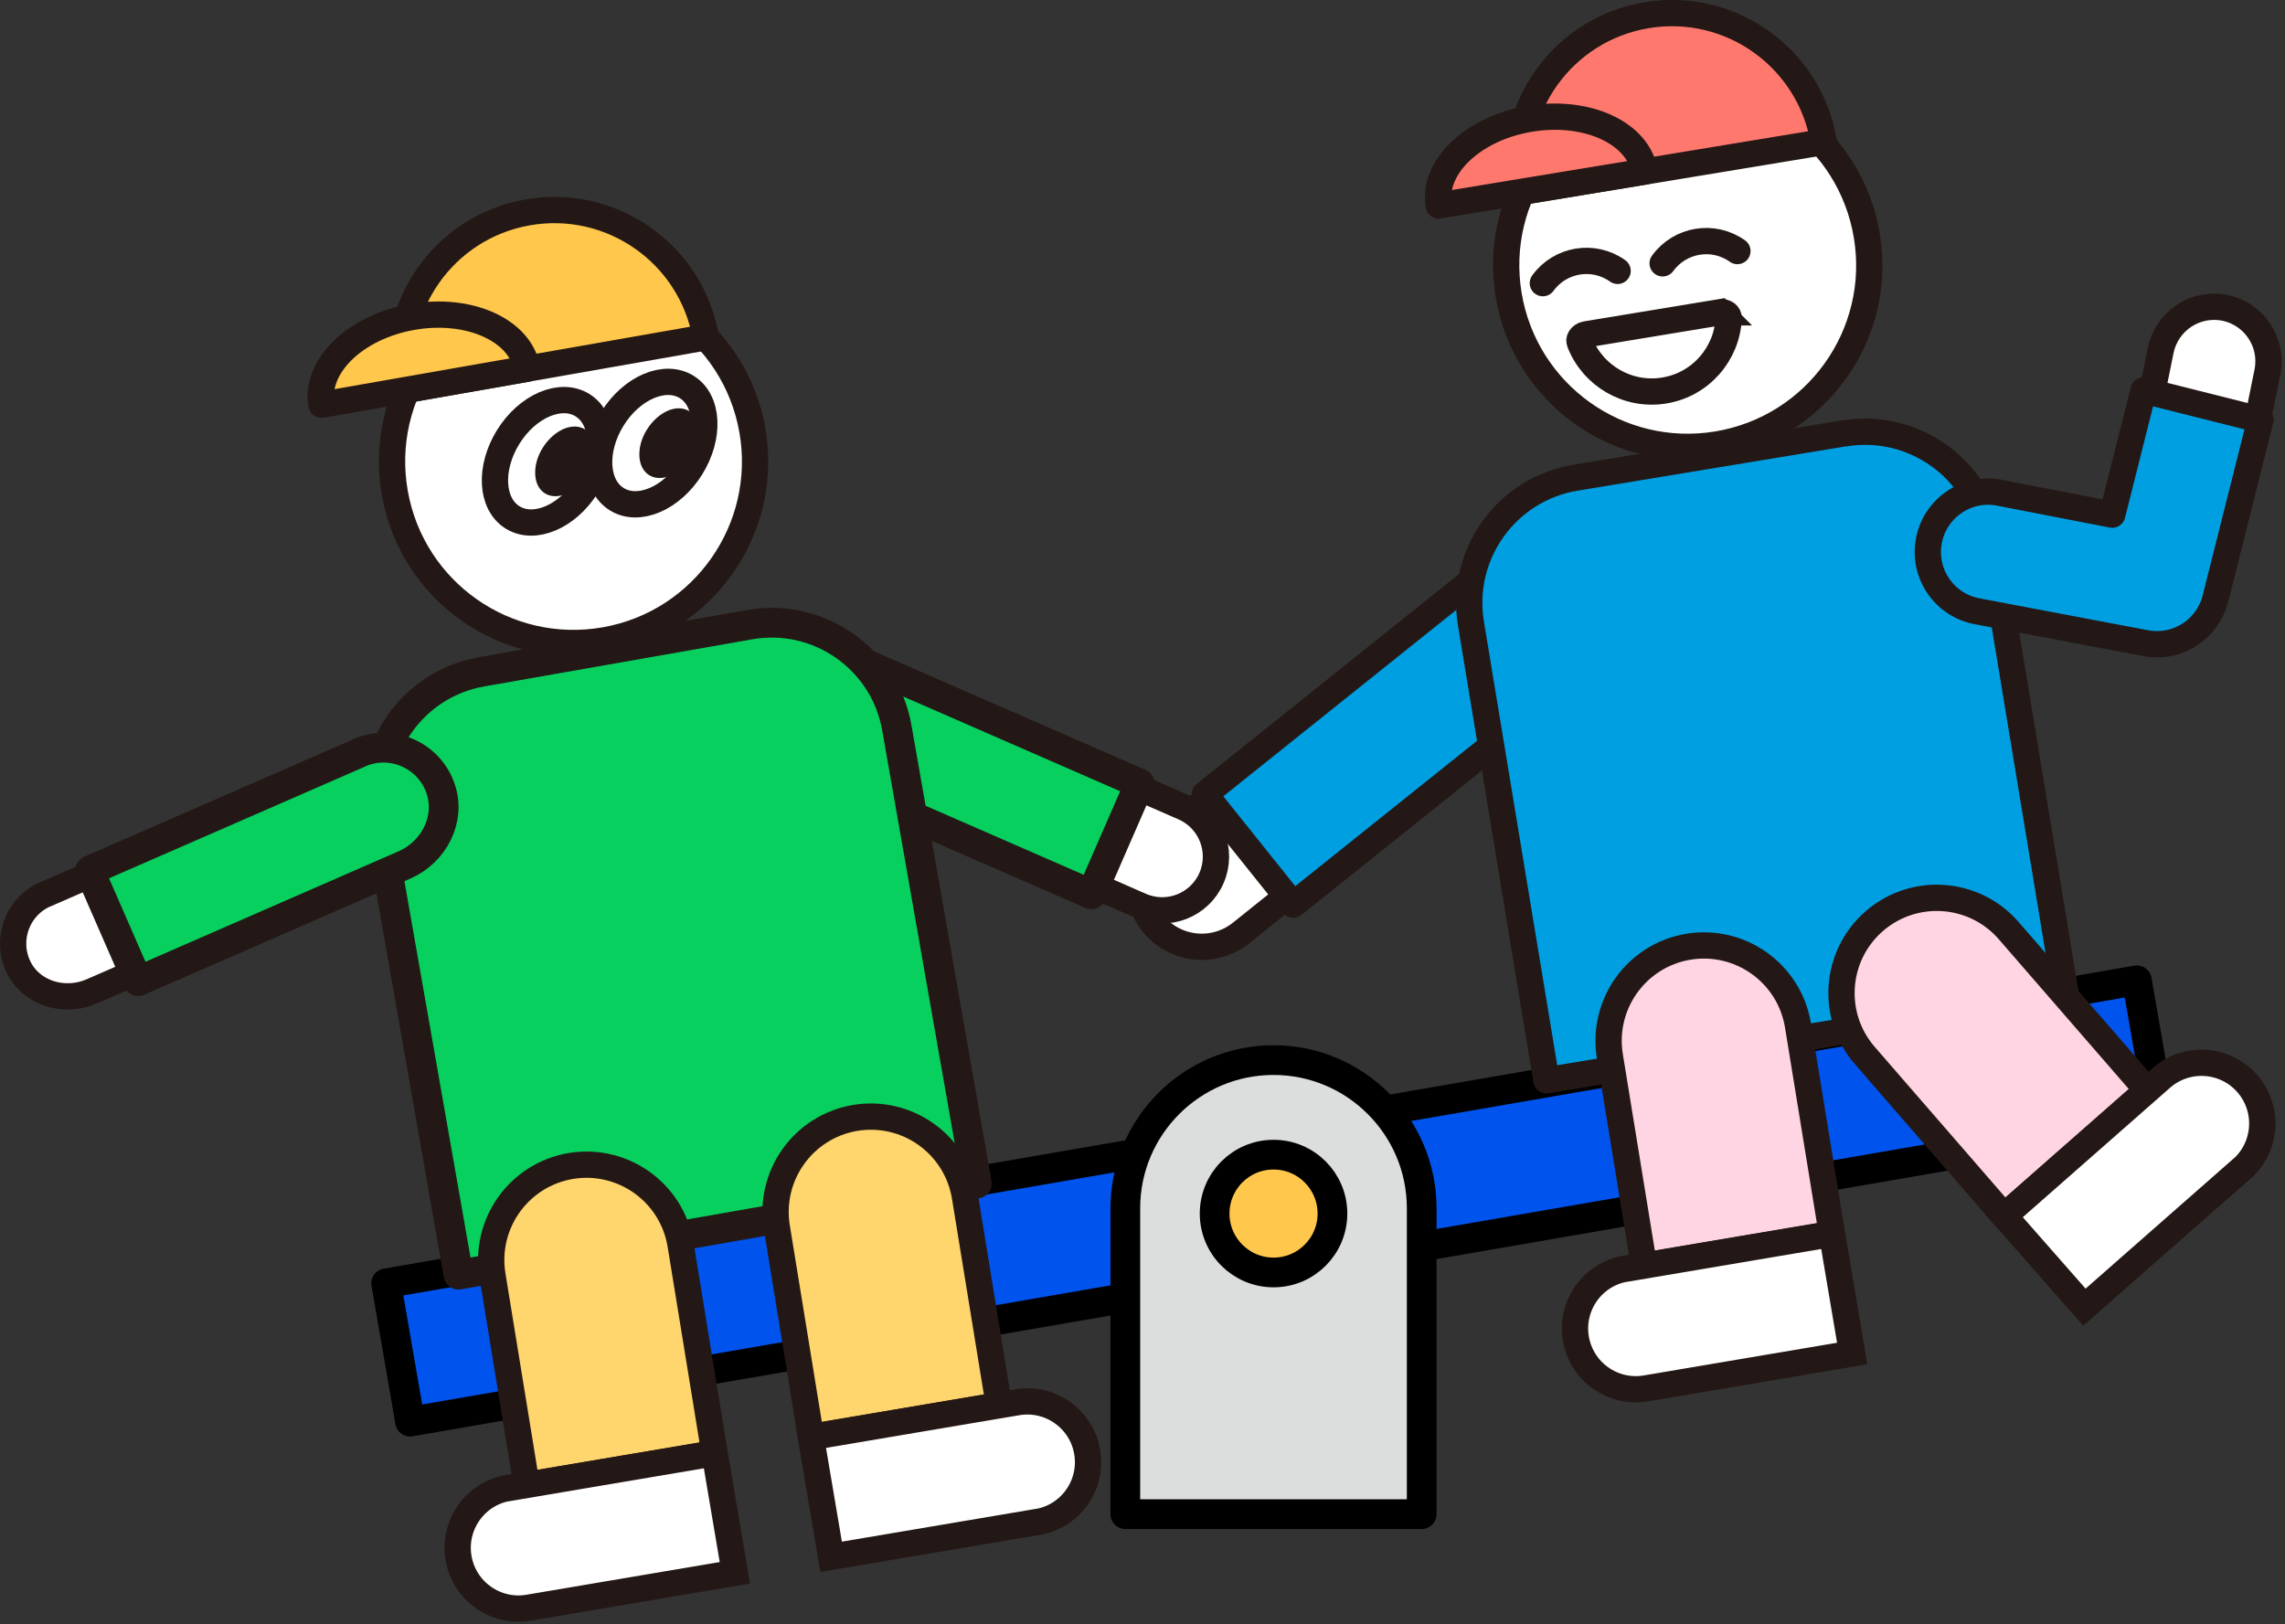 <svg width="173" height="123" viewBox="0 0 173 123" fill="none" xmlns="http://www.w3.org/2000/svg">
<rect x="0" y="0" width="173" height="123" fill="#333333" stroke="none"/>
<g clip-path="url(#clip0_2631_74908)">
<path d="M88.01 63.2C85.96 64.84 85.62 67.84 87.27 69.9C88.92 71.96 91.91 72.29 93.97 70.64L97.59 67.74L91.64 60.3L88.02 63.2H88.01Z" fill="white" stroke="#231815" stroke-width="1.99"/>
<path d="M111.581 43.86C113.891 42.01 117.261 42.39 119.101 44.69C120.941 46.99 120.571 50.37 118.271 52.21L97.911 68.5L91.221 60.14L111.581 43.85V43.86Z" fill="#009FE2" stroke="#231815" stroke-width="1.99" stroke-linejoin="round"/>
<path d="M89.621 61.13C91.68 62.03 92.621 64.43 91.721 66.49C90.82 68.55 88.421 69.49 86.361 68.59L82.731 67L85.99 59.54L89.621 61.13Z" fill="white" stroke="#231815" stroke-width="1.99"/>
<path d="M65.859 50.42C63.539 49.41 60.849 50.47 59.84 52.78C58.83 55.1 59.889 57.79 62.2 58.8L82.629 67.72L86.29 59.33L65.859 50.41V50.42Z" fill="#08D05F" stroke="#231815" stroke-width="2.25" stroke-linejoin="round"/>
<path d="M161.785 74.229L29.236 97.172L31.049 107.646L163.598 84.704L161.785 74.229Z" fill="#0054ED" stroke="black" stroke-width="2.25" stroke-linejoin="round"/>
<path d="M45.8 48.48C53.27 47.17 58.27 40.04 56.96 32.57C55.65 25.1 48.52 20.1 41.05 21.41C33.58 22.72 28.58 29.85 29.89 37.32C31.2 44.8 38.33 49.79 45.8 48.48Z" fill="white" stroke="#231815" stroke-width="1.99"/>
<path d="M44.431 36.78C45.891 34.43 45.751 31.7 44.101 30.68C42.461 29.66 39.941 30.73 38.481 33.08C37.021 35.43 37.161 38.16 38.811 39.18C40.451 40.2 42.971 39.13 44.431 36.78Z" fill="white" stroke="#231815" stroke-width="1.99" stroke-linejoin="round"/>
<path d="M41.101 33.89C41.521 33.22 42.101 32.73 42.671 32.48C43.251 32.23 43.831 32.23 44.291 32.51C44.741 32.79 45.001 33.31 45.031 33.95C45.061 34.58 44.881 35.31 44.451 35.98C44.031 36.65 43.451 37.14 42.881 37.39C42.301 37.64 41.721 37.64 41.261 37.36C40.811 37.08 40.551 36.56 40.521 35.92C40.491 35.29 40.671 34.56 41.101 33.89Z" fill="#231815"/>
<path d="M52.319 35.4C53.779 33.05 53.639 30.32 51.989 29.3C50.349 28.28 47.829 29.35 46.369 31.7C44.909 34.05 45.049 36.78 46.699 37.8C48.339 38.82 50.859 37.75 52.319 35.4Z" fill="white" stroke="#231815" stroke-width="1.99" stroke-linejoin="round"/>
<path d="M48.989 32.51C49.41 31.84 49.989 31.35 50.559 31.1C51.139 30.85 51.719 30.85 52.179 31.13C52.63 31.41 52.889 31.93 52.919 32.57C52.949 33.2 52.77 33.93 52.34 34.6C51.919 35.27 51.34 35.76 50.77 36.01C50.19 36.26 49.609 36.26 49.15 35.98C48.7 35.7 48.439 35.18 48.409 34.54C48.379 33.91 48.559 33.18 48.989 32.51Z" fill="#231815"/>
<path d="M36.461 50.87L56.761 47.3C61.991 46.38 66.981 49.88 67.901 55.11L73.961 89.62L34.711 96.52L28.651 62.01C27.731 56.78 31.231 51.79 36.461 50.87Z" fill="#08D05F" stroke="#231815" stroke-width="2.25" stroke-linejoin="round"/>
<path d="M53.44 25.54C52.33 19.2 46.29 14.97 39.95 16.08C33.61 17.19 29.37 23.23 30.49 29.57L53.45 25.54H53.44Z" fill="#FFC74B" stroke="#231815" stroke-width="1.99" stroke-linejoin="round"/>
<path d="M39.91 27.91C39.401 24.99 35.501 23.24 31.201 24C26.901 24.76 23.831 27.73 24.34 30.65L39.91 27.92V27.91Z" fill="#FFC74B" stroke="#231815" stroke-width="1.99" stroke-linejoin="round"/>
<path d="M130.02 33.65C122.53 34.89 115.46 29.82 114.22 22.33C112.98 14.84 118.05 7.77 125.54 6.53C133.03 5.29 140.1 10.36 141.34 17.85C142.58 25.34 137.51 32.41 130.02 33.65Z" fill="white" stroke="#231815" stroke-width="1.99"/>
<path d="M139.629 32.81L119.289 36.17C114.049 37.03 110.499 41.99 111.369 47.23L117.079 81.8L156.399 75.31L150.689 40.74C149.829 35.5 144.869 31.95 139.629 32.82V32.81Z" fill="#009FE2" stroke="#231815" stroke-width="1.99" stroke-linejoin="round"/>
<path d="M130.241 23.64L120.071 25.32C119.881 25.35 119.731 25.46 119.651 25.58C119.571 25.69 119.561 25.81 119.611 25.94C120.601 28.45 123.231 30.02 126.001 29.57C128.771 29.12 130.761 26.78 130.881 24.09C130.881 23.96 130.831 23.85 130.721 23.76C130.611 23.67 130.431 23.62 130.241 23.65H130.251L130.241 23.64Z" stroke="#231815" stroke-width="1.99"/>
<path d="M131.541 19.01C129.721 17.71 127.191 18.13 125.881 19.94" stroke="#231815" stroke-width="1.99" stroke-linecap="round"/>
<path d="M122.471 20.51C120.651 19.21 118.121 19.63 116.811 21.44" stroke="#231815" stroke-width="1.99" stroke-linecap="round"/>
<path d="M138.08 10.75C137.03 4.4 131.04 0.1 124.68 1.15C118.32 2.2 114.03 8.19 115.08 14.55L138.08 10.75Z" fill="#FF786E" stroke="#231815" stroke-width="1.99" stroke-linejoin="round"/>
<path d="M124.52 12.99C124.04 10.07 120.16 8.28 115.85 8.99C111.54 9.7 108.44 12.64 108.93 15.56L124.52 12.99Z" fill="#FF786E" stroke="#231815" stroke-width="1.99" stroke-linejoin="round"/>
<path d="M96.419 80.27C102.609 80.27 107.639 85.3 107.639 91.49V114.65H85.199V91.49C85.199 85.3 90.229 80.27 96.419 80.27Z" fill="#DCDDDD" stroke="black" stroke-width="2.25" stroke-linejoin="round"/>
<path d="M96.421 96.35C98.884 96.35 100.881 94.353 100.881 91.89C100.881 89.427 98.884 87.43 96.421 87.43C93.958 87.43 91.961 89.427 91.961 91.89C91.961 94.353 93.958 96.35 96.421 96.35Z" fill="#FFC74B" stroke="black" stroke-width="2.25" stroke-linejoin="round"/>
<path d="M3.439 67.71C1.319 68.63 0.389 71.14 1.409 73.24C2.389 75.24 4.899 75.96 6.939 75.07L10.289 73.61C10.289 73.61 10.319 73.58 10.309 73.56L7.079 66.17C7.079 66.17 7.049 66.14 7.029 66.15L3.429 67.72L3.439 67.71Z" fill="white" stroke="#231815" stroke-width="1.99"/>
<path d="M27.199 57C29.639 55.93 32.509 57.17 33.369 59.75C34.139 62.03 32.849 64.51 30.649 65.48L10.469 74.29C10.469 74.29 10.429 74.29 10.419 74.27L6.789 65.96C6.789 65.96 6.789 65.92 6.809 65.91L27.199 57.01V57Z" fill="#08D05F" stroke="#231815" stroke-width="2.25" stroke-linejoin="round"/>
<path d="M163.589 26.53C164.049 24.3 166.219 22.86 168.449 23.31C170.679 23.77 172.119 25.94 171.669 28.17L170.869 32.11L162.789 30.46L163.589 26.52V26.53Z" fill="white" stroke="#231815" stroke-width="1.99"/>
<path d="M171.141 31.79L167.731 45.33C167.141 47.66 164.861 49.13 162.501 48.71L149.721 46.29C147.241 45.85 145.581 43.47 146.031 40.99C146.471 38.51 148.851 36.85 151.331 37.3L159.921 38.97L162.291 29.56L171.151 31.79H171.141Z" fill="#009FE2" stroke="#231815" stroke-width="1.99" stroke-linejoin="round"/>
<path d="M54.101 110.04L39.871 112.45L37.291 96.61C36.631 92.68 39.271 88.96 43.201 88.29C47.131 87.63 50.851 90.27 51.521 94.2L54.101 110.04Z" fill="#FFD56E" stroke="#231815" stroke-width="1.99" stroke-linejoin="round"/>
<path d="M75.63 106.4L61.4 108.81L58.82 92.97C58.16 89.04 60.8 85.32 64.73 84.65C68.66 83.99 72.38 86.63 73.05 90.56L75.63 106.4Z" fill="#FFD56E" stroke="#231815" stroke-width="1.99" stroke-linejoin="round"/>
<path d="M38.486 112.674L54.105 110.032L55.637 119.093L40.019 121.735C37.515 122.159 35.14 120.471 34.716 117.967C34.293 115.462 35.98 113.087 38.485 112.664L38.486 112.674Z" fill="white" stroke="#231815" stroke-width="1.99"/>
<path d="M78.543 115.239L62.925 117.881L61.392 108.819L77.01 106.178C79.515 105.754 81.889 107.442 82.313 109.946C82.737 112.451 81.049 114.825 78.544 115.249L78.543 115.239Z" fill="white" stroke="#231815" stroke-width="1.99"/>
<path d="M138.7 93.44L124.47 95.85L121.89 80.01C121.23 76.08 123.87 72.36 127.8 71.69C131.73 71.03 135.45 73.67 136.12 77.6L138.7 93.44Z" fill="#FFD5E3" stroke="#231815" stroke-width="1.99" stroke-linejoin="round"/>
<path d="M162.579 82.55L151.739 92.08L141.219 79.96C138.589 76.97 138.879 72.41 141.869 69.78C144.859 67.15 149.419 67.44 152.049 70.43L162.569 82.55H162.579Z" fill="#FFD5E3" stroke="#231815" stroke-width="1.99" stroke-linejoin="round"/>
<path d="M123.082 96.068L138.7 93.426L140.233 102.487L124.615 105.129C122.11 105.552 119.736 103.865 119.312 101.36C118.888 98.856 120.576 96.481 123.081 96.058L123.082 96.068Z" fill="white" stroke="#231815" stroke-width="1.99"/>
<path d="M169.709 88.52L157.812 98.978L151.744 92.076L163.641 81.618C165.548 79.941 168.456 80.127 170.133 82.035C171.81 83.943 171.623 86.85 169.715 88.527L169.709 88.52Z" fill="white" stroke="#231815" stroke-width="1.99"/>
</g>
<defs>
<clipPath id="clip0_2631_74908">
<rect width="172.75" height="122.8" fill="white"/>
</clipPath>
</defs>
</svg>
